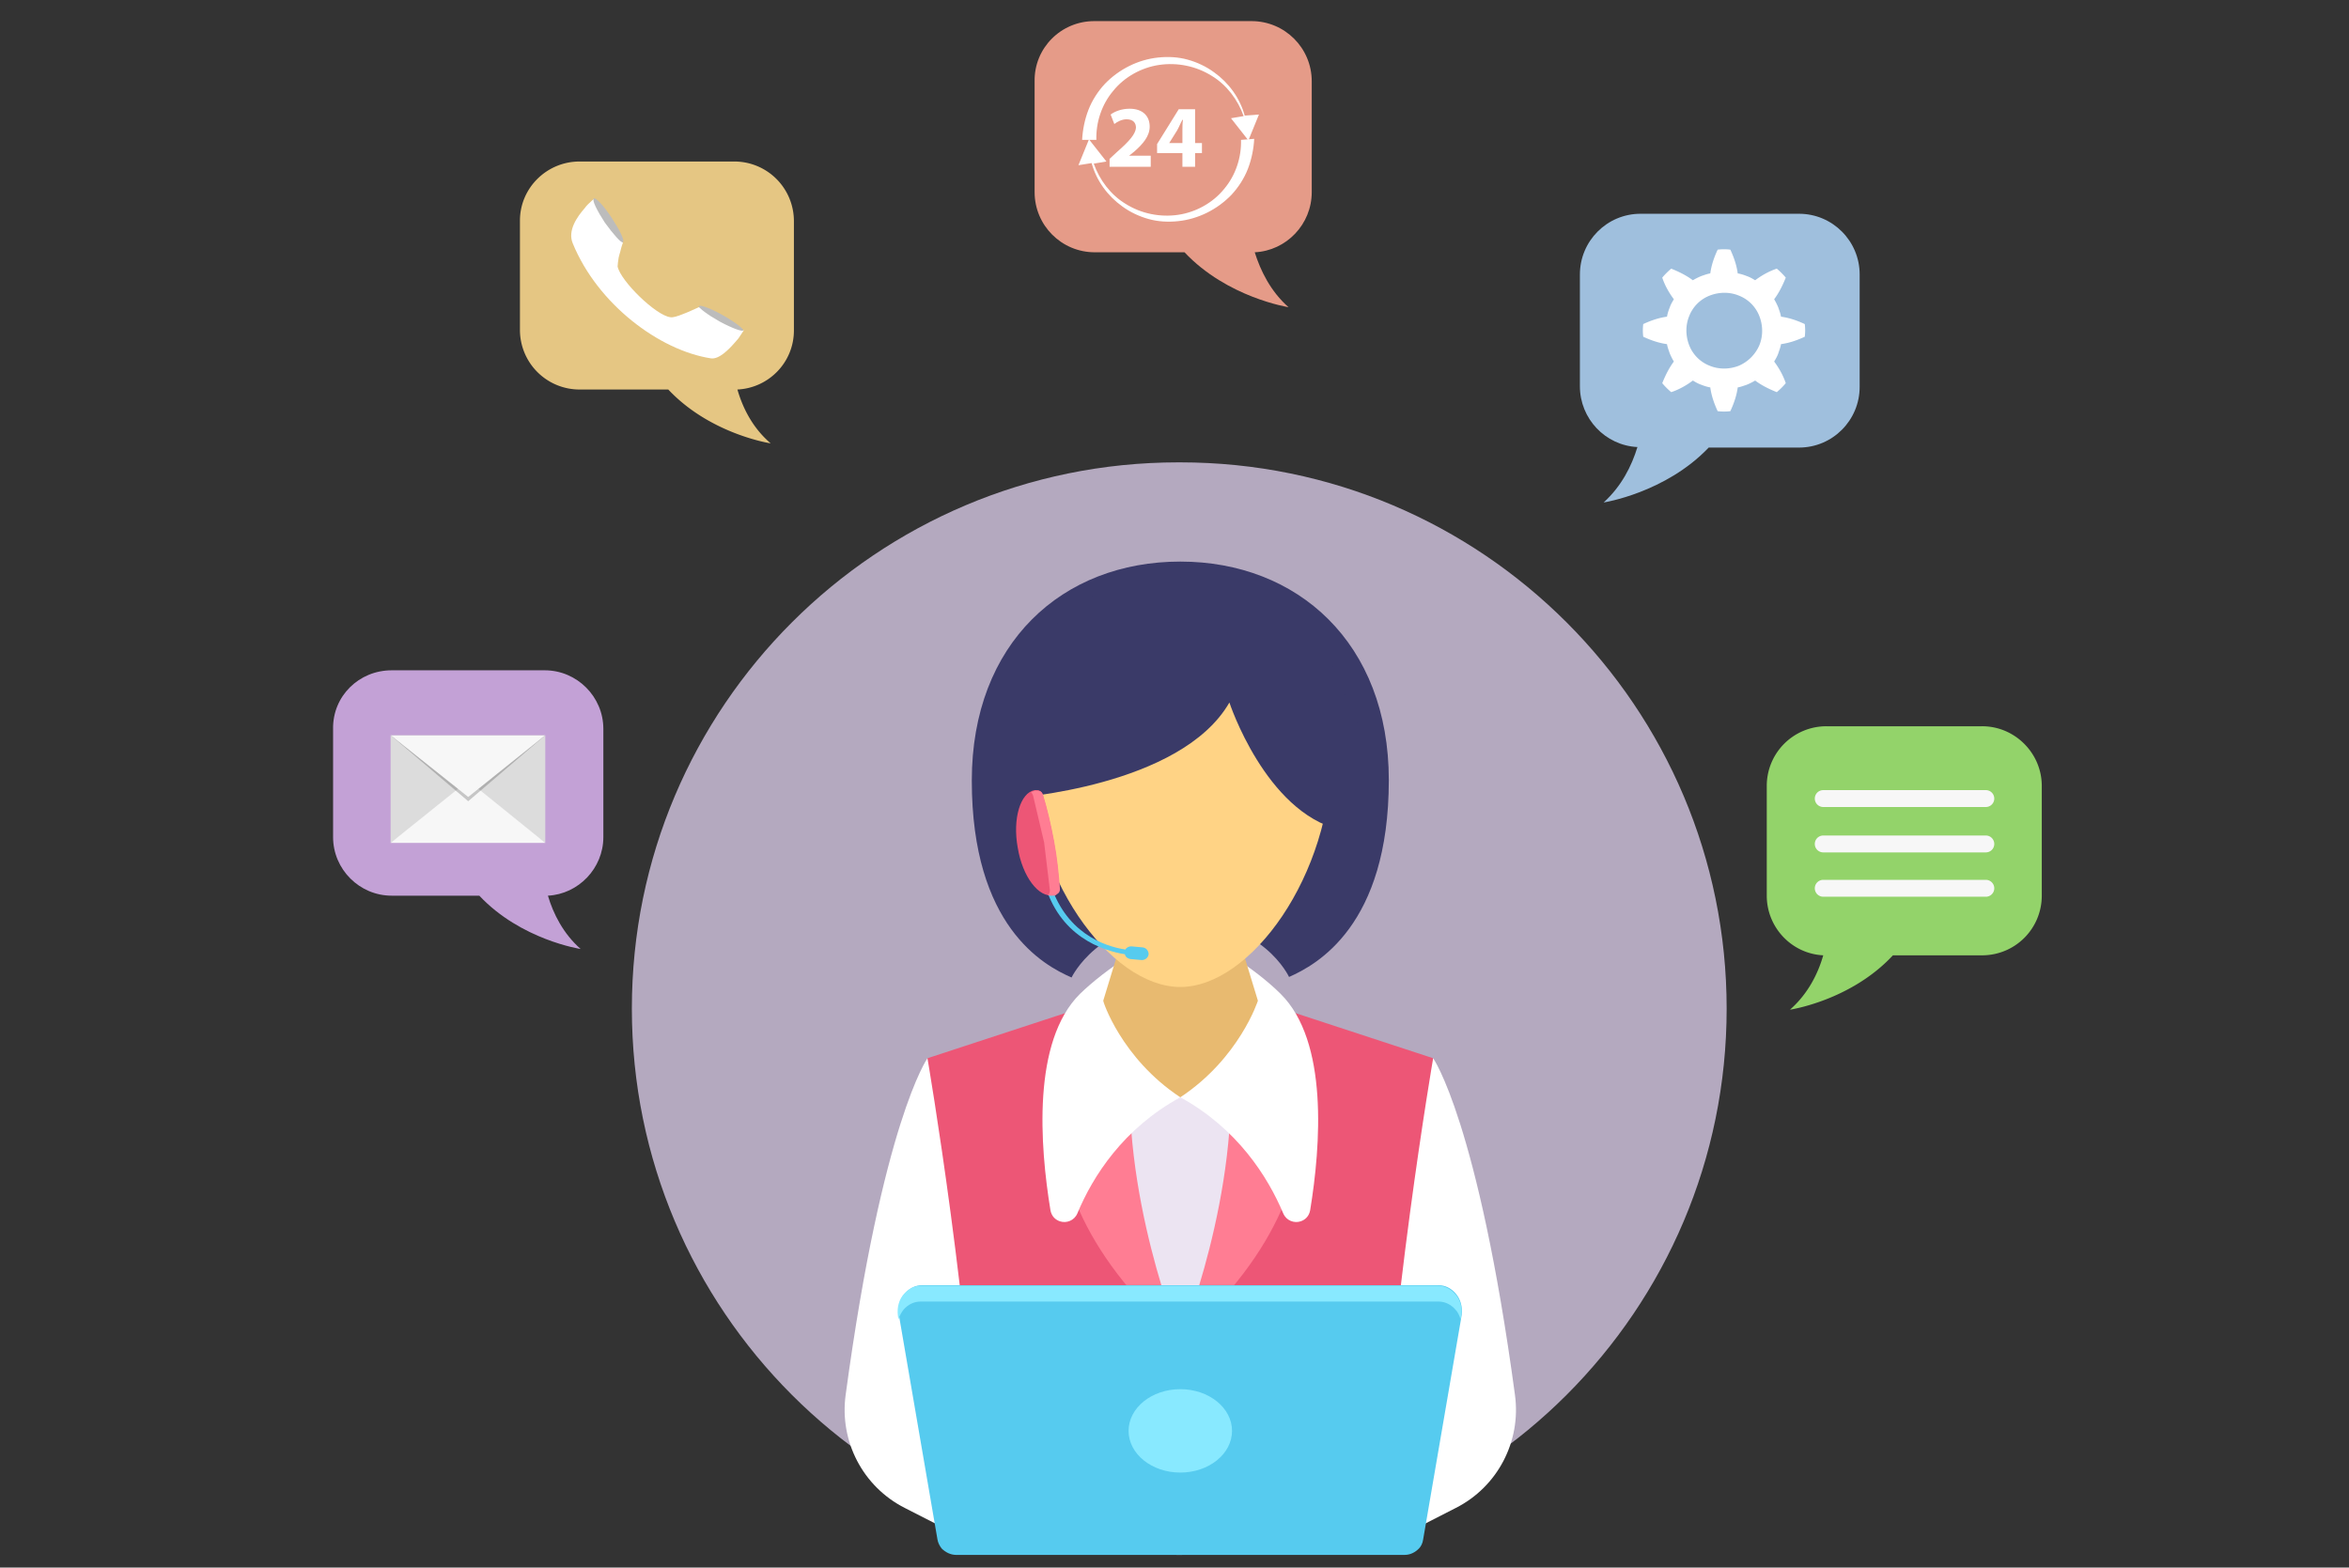 <svg xmlns="http://www.w3.org/2000/svg" xmlns:xlink="http://www.w3.org/1999/xlink" width="445" height="297" xmlns:v="https://vecta.io/nano"><rect width="100%" height="100%" fill="#333333" stroke="none"/><path d="M223.4 87.6h.2c57.2 0 103.5 46.4 103.5 103.5 0 57.2-46.4 103.5-103.5 103.5h-.4c-57.2 0-103.5-46.4-103.5-103.5 0-57.2 46.4-103.5 103.5-103.5h.2z" fill="#b4a9bf"/><path d="M375.5 137.6H346a11.29 11.29 0 0 0-11.3 11.3v20.8c0 6 4.7 11 10.7 11.3-1 3.5-2.9 7.3-6.3 10.3 0 0 11.5-1.7 19.5-10.3h16.9a11.29 11.29 0 0 0 11.3-11.3v-20.8c0-6.2-5.1-11.3-11.3-11.3z" fill="#93d36a"/><g fill="#f7f7f7"><use xlink:href="#B"/><use xlink:href="#B" y="8.6"/><use xlink:href="#B" y="17"/></g><path d="M340.8 40.5h-30c-6.4 0-11.5 5.2-11.5 11.5v21.2c0 6.1 4.8 11.2 10.9 11.5-1.1 3.6-3 7.4-6.4 10.5 0 0 11.7-1.8 19.9-10.4h17.1c6.4 0 11.5-5.2 11.5-11.5V52c0-6.3-5.1-11.5-11.5-11.5z" fill="#9fbfdd"/><path d="M337.4 65.2c1.5-.2 3-.7 4.5-1.4.1-.8.1-1.6 0-2.4-1.5-.7-3-1.2-4.5-1.4-.1-.6-.3-1.1-.5-1.7a11.94 11.94 0 0 0-.8-1.6c.9-1.2 1.6-2.6 2.2-4.1a13.65 13.65 0 0 0-1.7-1.7c-1.5.5-2.9 1.3-4.1 2.2-.5-.3-1-.6-1.6-.8-.5-.2-1.1-.4-1.7-.5-.2-1.5-.7-3-1.4-4.5-.8-.1-1.6-.1-2.4 0-.7 1.5-1.2 3-1.4 4.5-.6.1-1.1.3-1.7.5a11.94 11.94 0 0 0-1.6.8c-1.2-.9-2.6-1.6-4.1-2.2a13.65 13.65 0 0 0-1.7 1.7c.5 1.5 1.3 2.9 2.2 4.1-.3.5-.6 1-.8 1.6-.2.5-.4 1.1-.5 1.7-1.5.2-3 .7-4.5 1.4-.1.8-.1 1.6 0 2.4 1.5.7 3 1.2 4.5 1.4.1.6.3 1.1.5 1.7a11.94 11.94 0 0 0 .8 1.6c-.9 1.2-1.6 2.6-2.2 4.1a13.65 13.65 0 0 0 1.7 1.7c1.5-.5 2.9-1.3 4.1-2.2.5.3 1 .6 1.6.8.5.2 1.1.4 1.7.5.2 1.5.7 3 1.4 4.5.8.1 1.6.1 2.4 0 .7-1.5 1.2-3 1.4-4.5.6-.1 1.1-.3 1.7-.5a11.94 11.94 0 0 0 1.6-.8c1.2.9 2.6 1.6 4.1 2.2a13.65 13.65 0 0 0 1.7-1.7c-.5-1.5-1.3-2.9-2.2-4.1.3-.5.6-1 .8-1.6s.4-1.1.5-1.7zm-8 4.1c-1.8.7-3.8.7-5.5 0a6.81 6.81 0 0 1-3.9-3.9c-.7-1.8-.7-3.8 0-5.5a6.81 6.81 0 0 1 3.9-3.9c1.8-.7 3.8-.7 5.5 0a6.81 6.81 0 0 1 3.9 3.9c.7 1.8.7 3.8 0 5.5a7.44 7.44 0 0 1-3.9 3.9z" fill="#fff"/><path d="M109.8 30.6h29.3a11.29 11.29 0 0 1 11.3 11.3v20.7c0 6-4.7 10.9-10.7 11.2 1 3.5 2.9 7.3 6.3 10.2 0 0-11.4-1.7-19.4-10.2h-16.8a11.29 11.29 0 0 1-11.3-11.3V41.8c0-6.2 5.1-11.2 11.3-11.2z" fill="#e5c683"/><path d="M140.9 62.6l-1 1.5c-.2.2-.4.5-.6.7-1.3 1.5-3.1 3.3-4.6 3.1-9.8-1.5-21.5-10.3-26.2-21.8-1-2.4.8-5 2.3-6.7.2-.3.4-.5.6-.7.6-.6 1.1-1 1.1-1L118 46s-.3.8-.5 1.7c-.1.3-.2.7-.3 1.1-.1.7-.2 1.3-.2 1.7.6 2.8 7.3 9.3 10 9.6.5.1 1.4-.2 2.4-.6h0c.3-.1.7-.3 1-.4l2-.9 8.5 4.4z" fill="#fff"/><path d="M115.9 41.3c1.5 2.3 2.5 4.3 2.1 4.6-.3.2-1.8-1.5-3.4-3.7-1.5-2.3-2.5-4.3-2.1-4.6.3-.3 1.9 1.4 3.4 3.7zm20.4 19.6c-2.3-1.3-4-2.6-3.9-2.9.2-.3 2.2.4 4.5 1.7s4 2.6 3.9 2.9-2.1-.4-4.5-1.7z" fill="#bcbcbc"/><path d="M74.2 127h29c6.1 0 11.1 5 11.1 11.1v20.5c0 5.9-4.7 10.8-10.5 11.1 1 3.4 2.9 7.2 6.2 10.1 0 0-11.3-1.7-19.2-10.1H74.2c-6.1 0-11.1-5-11.1-11.1v-20.5C63 131.9 68 127 74.2 127z" fill="#c3a1d6"/><g fill="#dcdcdc"><path d="M103.3 159.7l-14.6-10.2 14.6-10.2z"/><path d="M74 159.7l14.7-10.2L74 139.3z"/></g><path d="M103.3 159.7l-14.6-11.8L74 159.7z" fill="#f7f7f7"/><path d="M103.3 139.3l-14.6 12.5L74 139.3z" opacity=".2"/><path d="M103.3 139.3L88.7 151 74 139.3z" fill="#f7f7f7"/><path d="M207.3 4h29.8c6.3 0 11.4 5.1 11.4 11.4v21c0 6.1-4.8 11.1-10.8 11.4 1.1 3.5 3 7.4 6.4 10.4 0 0-11.6-1.8-19.7-10.4h-17c-6.3 0-11.4-5.1-11.4-11.4v-21C195.9 9.1 201 4 207.3 4z" fill="#e59b88"/><g fill="#fff"><path d="M235.8 21.9c-.9-3.3-3-6.2-5.8-8.2-1.5-1.1-3.2-1.9-5-2.4s-3.7-.6-5.6-.4c-3.8.4-7.4 2.2-10.1 5-1.3 1.4-2.4 3.1-3.1 4.9s-1.1 3.8-1.2 5.7h2.7c-.1-3.3 1-6.7 3.2-9.3 2.1-2.6 5.3-4.4 8.7-4.9s7 .2 10 2.1c2.8 1.7 4.9 4.5 6 7.6l-2.4.4 3.3 4.2 2-4.9-2.7.2z"/><path d="M235.1 26.5c.1 3.3-1 6.7-3.2 9.3-2.1 2.6-5.3 4.4-8.7 4.9s-7-.2-10-2.1c-2.8-1.7-4.9-4.5-6-7.6l2.4-.4-3.3-4.2-2 4.9 2.5-.4c.9 3.3 3 6.2 5.8 8.2 1.5 1.1 3.2 1.9 5 2.4s3.7.6 5.6.4c3.8-.4 7.4-2.2 10.1-5 1.3-1.4 2.4-3.1 3.1-4.9s1.1-3.8 1.2-5.7l-2.5.2zm-24.9 5.1v-1.5l1.4-1.3c2.4-2.1 3.5-3.4 3.6-4.6 0-.9-.5-1.6-1.8-1.6-.9 0-1.8.5-2.3.9l-.7-1.8c.8-.6 2.1-1.1 3.6-1.1 2.5 0 3.8 1.4 3.8 3.4 0 1.8-1.3 3.3-2.9 4.7l-1 .8h4.1v2.1h-7.8zm13.8 0V29h-4.8v-1.7l4.1-6.6h3.1v6.4h1.3V29h-1.3v2.6H224zm0-4.5v-2.4c0-.7 0-1.3.1-2h-.1c-.4.7-.6 1.3-1 2l-1.5 2.4h2.5zm47.5 173.4s8.5 12 15.5 63.8c1.2 8.8-3.3 17.4-11.2 21.4l-9.2 4.7-14.3-69.2 19.2-20.7zm-95.8 0s-8.5 12-15.5 63.8c-1.2 8.8 3.3 17.4 11.2 21.4l9.2 4.7 14.3-69.2-19.2-20.7z"/></g><path d="M223.6 184.8l47.9 15.7s-8.4 48.7-10.1 89.9h-75.6c-1.7-41.2-10.1-89.9-10.1-89.9l47.9-15.7z" fill="#ed5676"/><path d="M242.5 207.9l-4.2 26.1-14.7 19.9-14.7-19.9-4.2-26.1z" fill="#ece4f2"/><g fill="#ff7d93"><path d="M223.6 253.9s11.6-28 9.3-54.7l8-10.4c0-.1 21.5 31.2-17.3 65.1z"/><path d="M223.6 253.9s-11.6-28-9.3-54.7l-8-10.4c0-.1-21.6 31.2 17.3 65.1z"/></g><path d="M223.6 207.9c10.8 5.9 16.6 15.1 19.5 22 .6 1.4 2.1 1.9 3.3 1.5.9-.3 1.6-1 1.8-2.1 2-12.2 3.5-32-5.6-41-4.5-4.5-13.7-10.8-19-11.3-5.3.5-14.5 6.9-19 11.3-9.1 9-7.6 28.8-5.6 41 .2 1.1.9 1.8 1.8 2.1 1.2.4 2.7-.1 3.3-1.5 2.9-7 8.7-16.1 19.5-22z" fill="#fff"/><path d="M223.6 207.9c11.2-7.4 14.7-18.3 14.7-18.3l-4.6-15.1h-20.1l-4.6 15.1c-.1 0 3.4 10.9 14.6 18.3z" fill="#e8ba70"/><path d="M223.6 106.4c22.2 0 39.5 15.4 39.5 41.4 0 27.6-13.7 35-18.9 37.3 0 0-4.9-10.7-20.5-10.7S203 185.2 203 185.2c-5.3-2.3-18.9-9.7-18.9-37.3 0-26.1 17.2-41.5 39.5-41.5z" fill="#3a3a68"/><path d="M223.6 187c13.3 0 28.7-21.1 28.7-44.5 0-23.6-14.7-31.3-28.7-31.3-13.9 0-28.7 7.7-28.7 31.3 0 23.5 15.4 44.5 28.7 44.5z" fill="#ffd385"/><path d="M191.9 151.2s31.8-2.1 41-18.1c0 0 6.8 20.7 20.9 24.1l3.5-19.6-8.8-20.3-21.8-8.4-17.7 2.3-14.8 11.6-4.4 13.2 2.1 15.2z" fill="#3a3a68"/><path d="M272.5 243.5c1.3 0 2.4.6 3.2 1.5 1 1.1 1.4 2.6 1.2 4.2l-7.3 42.5c-.1.7-.4 1.3-.8 1.7-.7.7-1.6 1.2-2.7 1.2h-85c-1 0-2-.5-2.7-1.2-.4-.5-.7-1.1-.8-1.7l-7.3-42.5c-.3-1.6.2-3.2 1.2-4.2.8-.9 1.9-1.5 3.2-1.5h97.8z" fill="#56cbef"/><g fill="#88e9ff"><path d="M272.5 246.6c1.3 0 2.4.6 3.2 1.5.5.5.8 1.2 1 1.9l.1-.7c.3-1.6-.2-3.2-1.2-4.2-.8-.9-1.9-1.5-3.2-1.5h-97.9c-1.3 0-2.4.6-3.2 1.5-1 1.1-1.4 2.6-1.2 4.2l.1.7c.2-.7.6-1.4 1-1.9.8-.9 1.9-1.5 3.2-1.5h98.1z"/><ellipse cx="223.6" cy="271.1" rx="9.8" ry="7.9"/></g><path d="M197.8 167.1l1-.3c2.8 9.9 10.4 12.5 14.4 13.1.2-.4.7-.6 1.1-.6l2.2.2c.7.1 1.1.7 1.1 1.3-.1.7-.7 1.1-1.3 1.1l-2.2-.2c-.5-.1-.9-.4-1-.9-4.3-.7-12.5-3.4-15.3-13.7z" fill="#56cbef"/><path d="M192.8 160.6c-1-5.5.5-10.4 3.2-10.9h.3c.2 0 .4 0 .6.1.3.1.5.4.6.7.8 2.6 1.5 5.6 2.1 8.8s.9 6.3 1.1 9c0 .4-.1.7-.4.9-.1.1-.3.2-.4.3-.1 0-.2.1-.3.1-2.8.6-5.9-3.5-6.8-9z" fill="#ed5676"/><path d="M198.5 169.6c.3-.2.4-.6.4-.9l-1.1-9.1-2.1-8.9c-.1-.2-.2-.5-.4-.6.2-.1.5-.2.8-.3h.3c.2 0 .4 0 .6.1.3.1.5.4.6.7.8 2.6 1.5 5.6 2.1 8.8s.9 6.3 1.1 9c0 .4-.1.7-.4.9-.1.1-.3.2-.4.3-.1 0-.2.1-.3.1-.5 0-.9 0-1.2-.1h0z" fill="#ff7d93"/><defs ><path id="B" d="M376.2 152.9h-30.8a1.58 1.58 0 1 1 0-3.2h30.8a1.58 1.58 0 1 1 0 3.2z"/></defs></svg>